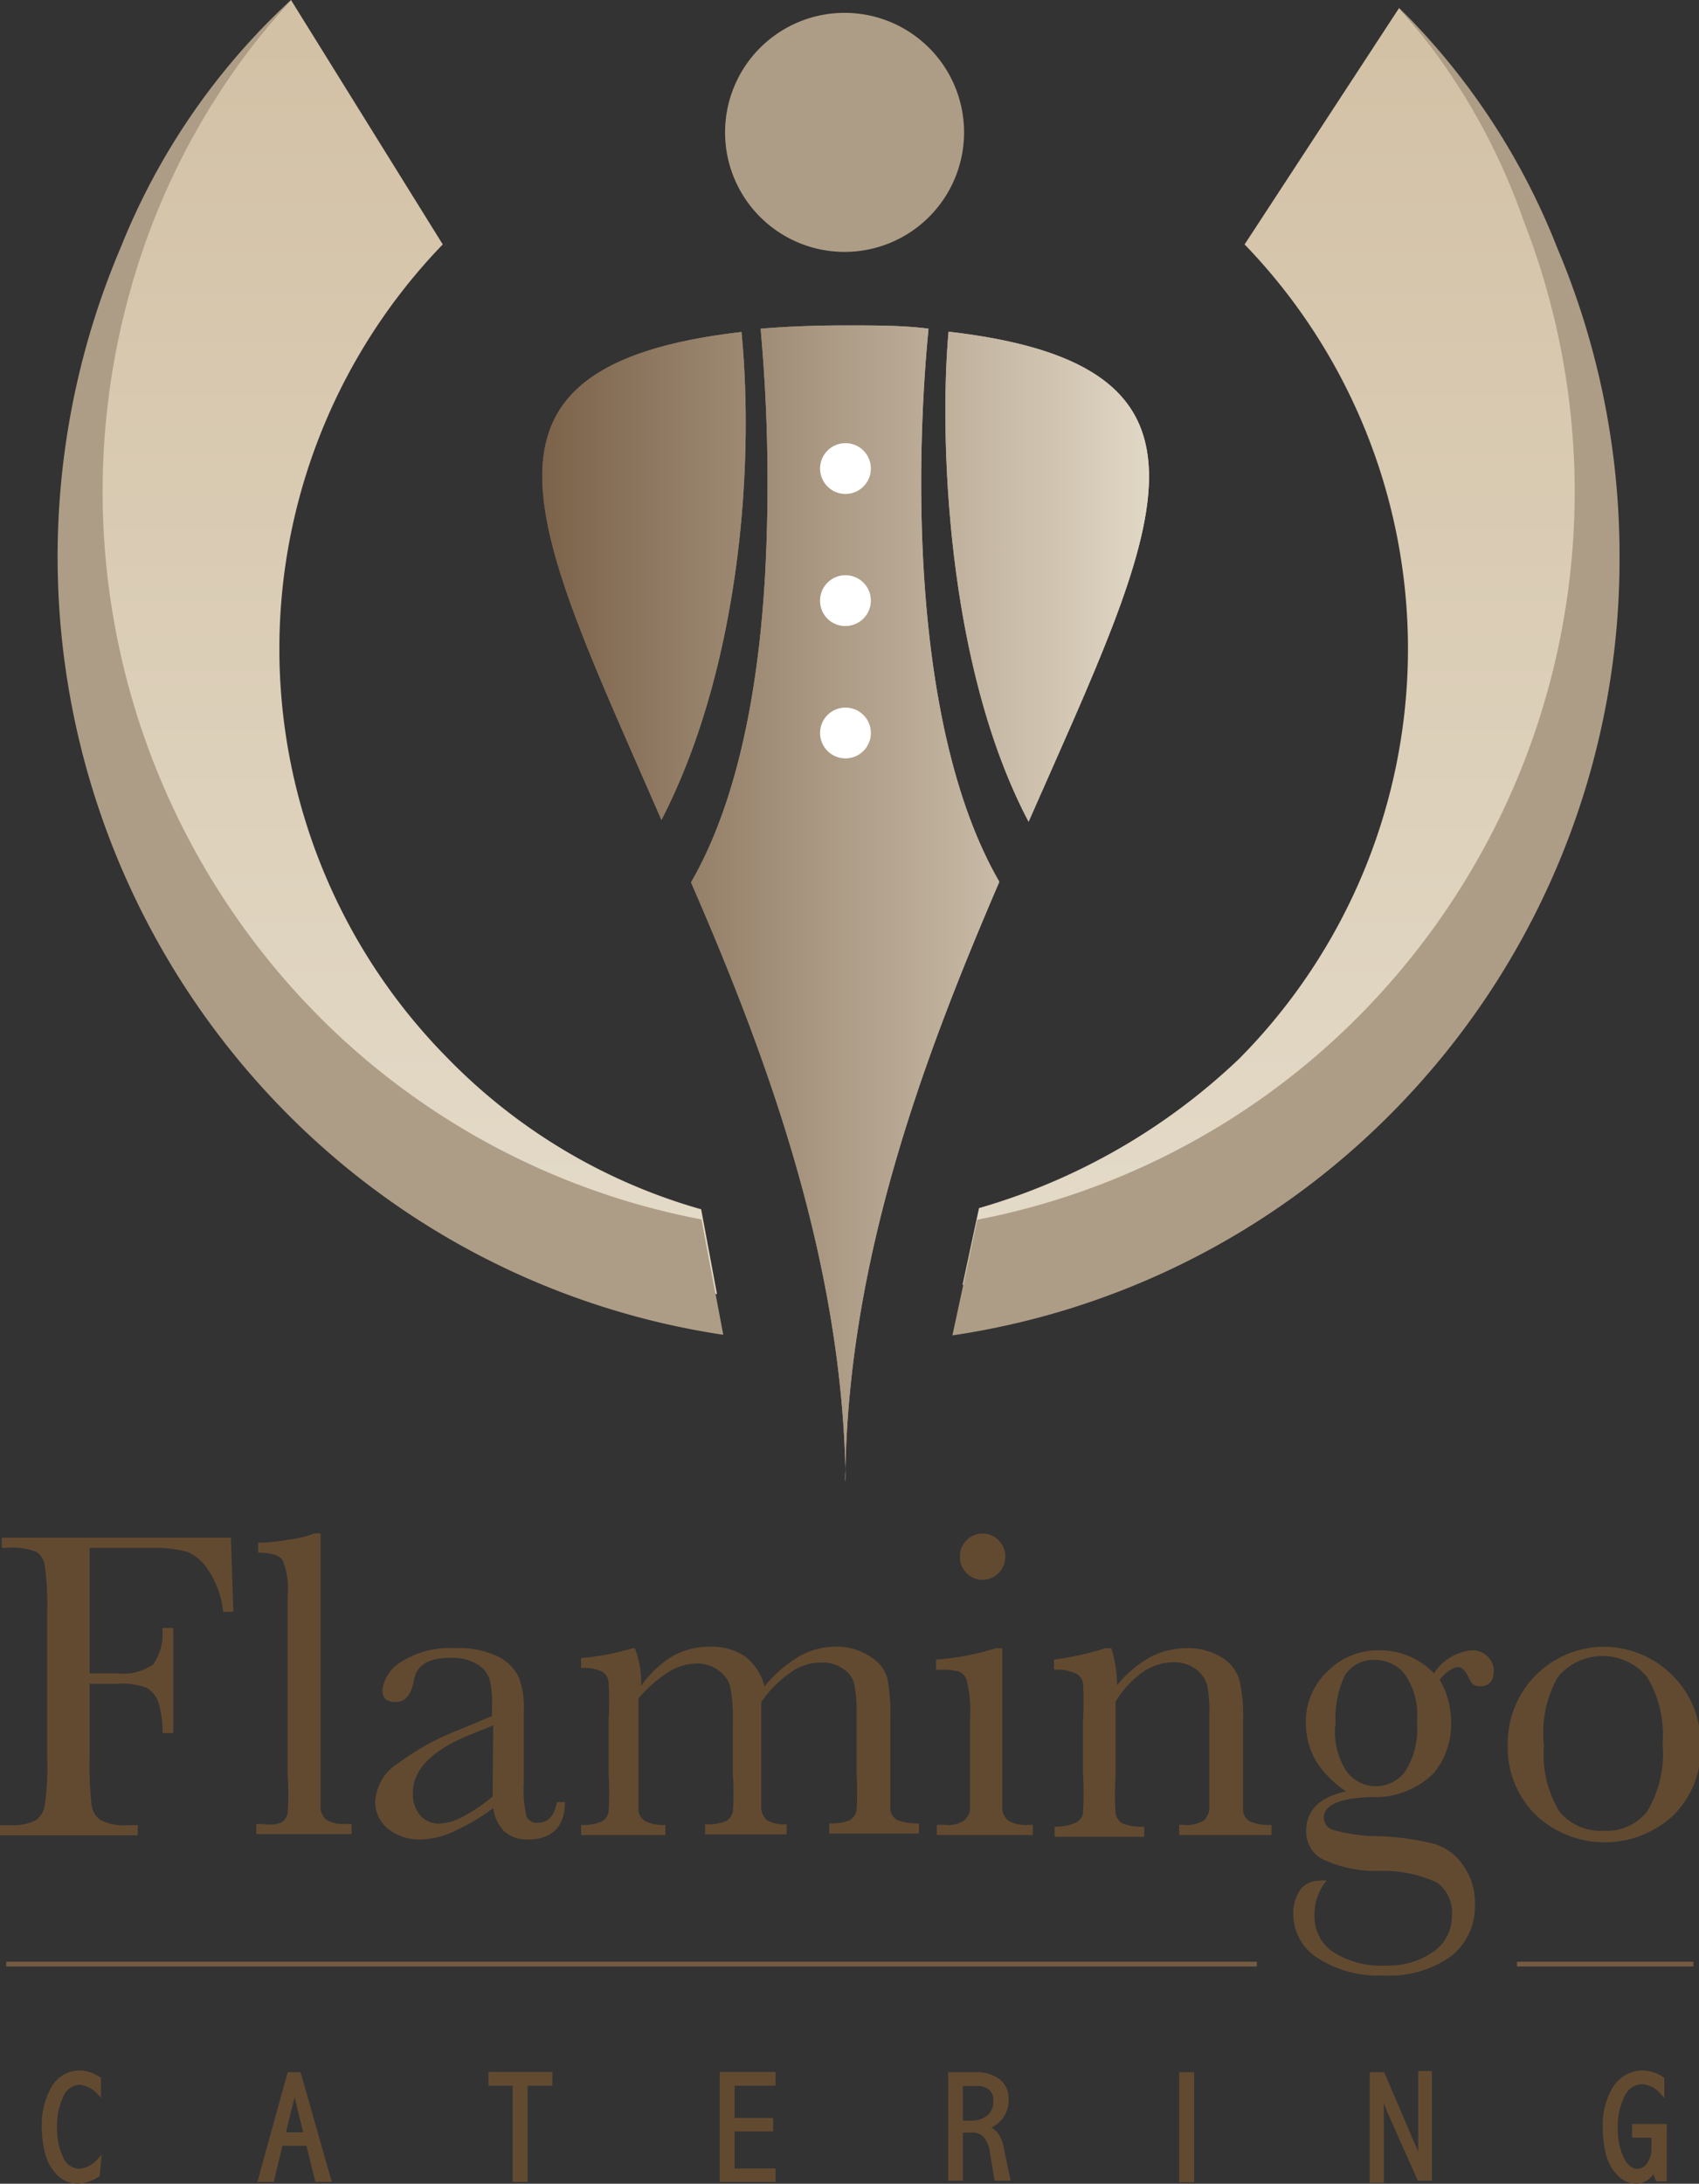 <svg xmlns="http://www.w3.org/2000/svg" xmlns:xlink="http://www.w3.org/1999/xlink" viewBox="0 0 56.87 73.08"><rect x="0" y="0" width="56.87" height="73.08" fill="#333333" stroke="none"/><defs><style>.cls-1,.cls-3{fill:#624a31;}.cls-1,.cls-2{fill-rule:evenodd;}.cls-2,.cls-4,.cls-6,.cls-7{fill:none;}.cls-2,.cls-4{stroke:#624a31;}.cls-2,.cls-4,.cls-7{stroke-miterlimit:3.86;stroke-width:0.16px;}.cls-5{fill:url(#linear-gradient);}.cls-7{stroke:#755b42;}.cls-8{fill:url(#linear-gradient-2);}.cls-9{fill:url(#linear-gradient-3);}.cls-10{fill:url(#linear-gradient-4);}.cls-11{fill:url(#linear-gradient-5);}.cls-12{fill:#ae9d86;}.cls-13{fill:#fff;}</style><linearGradient id="linear-gradient" x1="28.23" y1="-0.44" x2="28.23" y2="42.97" gradientUnits="userSpaceOnUse"><stop offset="0" stop-color="#d2c0a4"/><stop offset="1" stop-color="#e4dbc9"/></linearGradient><linearGradient id="linear-gradient-2" x1="39.15" y1="30.25" x2="16.85" y2="30.25" gradientUnits="userSpaceOnUse"><stop offset="0" stop-color="#e4dbc9"/><stop offset="1" stop-color="#755b42"/></linearGradient><linearGradient id="linear-gradient-3" x1="39.15" y1="19.3" x2="16.85" y2="19.3" xlink:href="#linear-gradient-2"/><linearGradient id="linear-gradient-4" x1="39.15" y1="19.27" x2="16.85" y2="19.27" xlink:href="#linear-gradient-2"/><linearGradient id="linear-gradient-5" x1="39.15" y1="30.25" x2="16.85" y2="30.25" xlink:href="#linear-gradient-2"/></defs><title>logo-flamingo-catering</title><g id="Livello_2" data-name="Livello 2"><g id="Livello_1-2" data-name="Livello 1"><path class="cls-1" d="M3.26,72.78a1.26,1.26,0,0,1-.67.22A.92.92,0,0,1,2,72.76a1.48,1.48,0,0,1-.4-.67,3.34,3.34,0,0,1-.12-.91,2.44,2.44,0,0,1,.32-1.31,1,1,0,0,1,.86-.5,1.18,1.18,0,0,1,.64.21V70a1,1,0,0,0-.63-.31.69.69,0,0,0-.61.41,2.39,2.39,0,0,0-.23,1.15,2.29,2.29,0,0,0,.22,1,.68.68,0,0,0,.6.41,1,1,0,0,0,.65-.32Z"/><path class="cls-2" d="M3.26,72.78a1.26,1.26,0,0,1-.67.22A.92.92,0,0,1,2,72.76a1.48,1.48,0,0,1-.4-.67,3.34,3.34,0,0,1-.12-.91,2.44,2.44,0,0,1,.32-1.31,1,1,0,0,1,.86-.5,1.18,1.18,0,0,1,.64.21V70a1,1,0,0,0-.63-.31.69.69,0,0,0-.61.41,2.39,2.39,0,0,0-.23,1.15,2.29,2.29,0,0,0,.22,1,.68.68,0,0,0,.6.41,1,1,0,0,0,.65-.32Z"/><path class="cls-1" d="M9.69,69.43H10l1,3.51h-.38l-.3-1.21H9.39L9.1,72.94H8.72Zm.17.42-.39,1.59h.78Z"/><path class="cls-2" d="M9.69,69.43H10l1,3.51h-.38l-.3-1.21H9.39L9.1,72.94H8.72Zm.17.42-.39,1.59h.78Z"/><polygon class="cls-1" points="16.43 69.42 18.41 69.42 18.41 69.72 17.58 69.72 17.58 72.94 17.24 72.94 17.24 69.72 16.43 69.72 16.43 69.42"/><polygon class="cls-2" points="16.43 69.42 18.41 69.42 18.41 69.72 17.58 69.72 17.58 72.94 17.24 72.94 17.24 69.72 16.43 69.72 16.43 69.42"/><polygon class="cls-1" points="24.17 69.42 25.88 69.42 25.88 69.72 24.51 69.72 24.51 70.96 25.8 70.96 25.8 71.25 24.51 71.25 24.51 72.65 25.88 72.65 25.88 72.94 24.17 72.94 24.17 69.42"/><polygon class="cls-2" points="24.17 69.42 25.88 69.42 25.88 69.72 24.51 69.72 24.51 70.96 25.8 70.96 25.8 71.25 24.51 71.25 24.51 72.65 25.88 72.65 25.88 72.94 24.17 72.94 24.17 69.42"/><path class="cls-1" d="M31.82,69.43h.84a1.18,1.18,0,0,1,.74.21.74.74,0,0,1,.28.64.91.91,0,0,1-.18.56,1,1,0,0,1-.54.36.61.61,0,0,1,.37.23,1,1,0,0,1,.19.47l.21,1h-.37l-.14-.84a1.12,1.12,0,0,0-.23-.59.57.57,0,0,0-.46-.18h-.38v1.61h-.33Zm.33.3v1.32h.35a.93.93,0,0,0,.61-.2.67.67,0,0,0,.22-.53.55.55,0,0,0-.16-.44.7.7,0,0,0-.49-.15Z"/><path class="cls-2" d="M31.82,69.43h.84a1.18,1.18,0,0,1,.74.21.74.74,0,0,1,.28.64.91.91,0,0,1-.18.56,1,1,0,0,1-.54.36.61.61,0,0,1,.37.23,1,1,0,0,1,.19.47l.21,1h-.37l-.14-.84a1.12,1.12,0,0,0-.23-.59.57.57,0,0,0-.46-.18h-.38v1.61h-.33Zm.33.3v1.32h.35a.93.93,0,0,0,.61-.2.67.67,0,0,0,.22-.53.55.55,0,0,0-.16-.44.7.7,0,0,0-.49-.15Z"/><rect class="cls-3" x="39.55" y="69.43" width="0.34" height="3.52"/><rect class="cls-4" x="39.55" y="69.43" width="0.34" height="3.52"/><path class="cls-1" d="M46.28,69.43l1,2.34.27.62c0-.64,0-1,0-1v-2h.3v3.51h-.34l-1-2.25-.16-.41L46.24,70a.83.83,0,0,0,0,.12v2.85h-.31V69.43Z"/><path class="cls-2" d="M46.28,69.43l1,2.34.27.62c0-.64,0-1,0-1v-2h.3v3.51h-.34l-1-2.25-.16-.41L46.24,70a.83.83,0,0,0,0,.12v2.85h-.31V69.43Z"/><path class="cls-1" d="M55.36,72.6a1,1,0,0,1-.27.3.56.56,0,0,1-.33.1.78.78,0,0,1-.54-.24,1.42,1.42,0,0,1-.38-.66,3.72,3.72,0,0,1-.11-.88,2.37,2.37,0,0,1,.34-1.35,1.09,1.09,0,0,1,.91-.5,1.22,1.22,0,0,1,.65.21V70a1,1,0,0,0-.66-.33.73.73,0,0,0-.65.42,2.34,2.34,0,0,0-.25,1.15,2.25,2.25,0,0,0,.21,1c.14.28.31.42.53.42a.47.47,0,0,0,.39-.22.93.93,0,0,0,.16-.56v-.42h-.65v-.3h1v1.76h-.22Z"/><path class="cls-2" d="M55.36,72.6a1,1,0,0,1-.27.3.56.56,0,0,1-.33.1.78.78,0,0,1-.54-.24,1.42,1.42,0,0,1-.38-.66,3.72,3.72,0,0,1-.11-.88,2.37,2.37,0,0,1,.34-1.35,1.09,1.09,0,0,1,.91-.5,1.22,1.22,0,0,1,.65.21V70a1,1,0,0,0-.66-.33.73.73,0,0,0-.65.42,2.34,2.34,0,0,0-.25,1.15,2.25,2.25,0,0,0,.21,1c.14.28.31.42.53.42a.47.47,0,0,0,.39-.22.93.93,0,0,0,.16-.56v-.42h-.65v-.3h1v1.76h-.22Z"/><path class="cls-5" d="M15,35.43a19.48,19.48,0,0,1-.18-27.25L9.74,0S4.24,5.83,3.36,11.61,1.65,25.82,6.84,31.71C11.19,36.66,18.27,42,24,43.31l-.53-2.84A19.13,19.13,0,0,1,15,35.43ZM53.12,11.94C52.24,6.16,46.83.27,46.83.27L41.66,8.18a19.48,19.48,0,0,1-.18,27.25,21.07,21.07,0,0,1-8.71,5L32.22,43c1-.18,2.09-.42,3.44-.72,8-1.81,13.93-10.59,13.93-10.59C54.78,25.82,54,17.71,53.12,11.94Z"/><path class="cls-1" d="M7.73,51.46l.08,2.48H7.47A3.08,3.08,0,0,0,7,52.59a1.6,1.6,0,0,0-.74-.66A4.54,4.54,0,0,0,5,51.8H3V56h.93a1.74,1.74,0,0,0,1.2-.3,1.78,1.78,0,0,0,.3-1.22H5.8V58H5.44a3.3,3.3,0,0,0-.13-1,.88.88,0,0,0-.39-.51,2.3,2.3,0,0,0-1-.14H3v2.48a12.21,12.21,0,0,0,.06,1.54.75.75,0,0,0,.29.53,1.67,1.67,0,0,0,.93.18h.33v.34H0v-.34H.31a1.69,1.69,0,0,0,.88-.16.75.75,0,0,0,.31-.5,9.73,9.73,0,0,0,.08-1.59V53.94A9.32,9.32,0,0,0,1.5,52.4a.64.64,0,0,0-.29-.47,2.25,2.25,0,0,0-1-.13H.06v-.34Z"/><path class="cls-1" d="M10.73,51.32v8c0,.64,0,1,0,1.21a.54.54,0,0,0,.21.38,1.15,1.15,0,0,0,.65.13h.18v.34H8.58v-.34h.2A1.18,1.18,0,0,0,9.4,61a.47.47,0,0,0,.23-.34,10.1,10.1,0,0,0,0-1.26v-6a2.57,2.57,0,0,0-.17-1.19c-.11-.16-.39-.25-.82-.25v-.33a6.25,6.25,0,0,0,1.05-.11,3.41,3.41,0,0,0,.83-.2Z"/><path class="cls-1" d="M18.64,60.31h.27c0,.83-.45,1.25-1.23,1.25a1.16,1.16,0,0,1-.79-.26,1.37,1.37,0,0,1-.38-.79,7.26,7.26,0,0,1-1.34.79,2.82,2.82,0,0,1-1.08.26A1.68,1.68,0,0,1,13,61.21a1.16,1.16,0,0,1-.44-.93A1.63,1.63,0,0,1,13.34,59a8.61,8.61,0,0,1,2-1.1l1.13-.47V57.1a3.25,3.25,0,0,0-.08-.9.91.91,0,0,0-.41-.5,1.61,1.61,0,0,0-.89-.22c-.74,0-1.14.24-1.23.73s-.28.75-.61.75-.45-.14-.45-.42a1.29,1.29,0,0,1,.59-.9,3,3,0,0,1,1.85-.48,2.91,2.91,0,0,1,1.45.29,1.49,1.49,0,0,1,.67.67,2.78,2.78,0,0,1,.17,1.14v2.43a4,4,0,0,0,.09,1.09A.37.37,0,0,0,18,61Q18.52,61,18.64,60.31Zm-2.13-2.57-.79.32c-1.27.52-1.9,1.16-1.9,1.94a1.13,1.13,0,0,0,.24.75.85.85,0,0,0,.64.28,1.86,1.86,0,0,0,.79-.23,5.45,5.45,0,0,0,1-.68Z"/><path class="cls-1" d="M21.17,55.16h.08a3.18,3.18,0,0,1,.21,1.26,3.58,3.58,0,0,1,1.06-1,2.49,2.49,0,0,1,1.22-.31,2,2,0,0,1,1.21.33,1.84,1.84,0,0,1,.64,1,4.29,4.29,0,0,1,1.15-1,2.41,2.41,0,0,1,1.19-.33,2,2,0,0,1,1.18.32,1.26,1.26,0,0,1,.59.73,6.08,6.08,0,0,1,.1,1.33v1.81c0,.7,0,1.12,0,1.27a.49.49,0,0,0,.23.34,1.76,1.76,0,0,0,.73.11v.34h-3v-.34a1.53,1.53,0,0,0,.67-.1.48.48,0,0,0,.24-.33,10.39,10.39,0,0,0,0-1.29v-2a4.16,4.16,0,0,0-.07-.91.83.83,0,0,0-.36-.53,1.2,1.2,0,0,0-.76-.22,1.67,1.67,0,0,0-1,.32,3.9,3.9,0,0,0-1,1v2.37c0,.64,0,1,0,1.21a.59.59,0,0,0,.2.38,1.17,1.17,0,0,0,.65.13v.34H23.6v-.34a1.61,1.61,0,0,0,.69-.1.46.46,0,0,0,.24-.32,9.61,9.61,0,0,0,0-1.3V57.68a6.14,6.14,0,0,0-.07-1.14.94.94,0,0,0-.37-.61,1.21,1.21,0,0,0-.79-.26,1.83,1.83,0,0,0-.93.29,4.46,4.46,0,0,0-1,.88v2.51q0,1,0,1.23a.46.46,0,0,0,.22.36,1.25,1.25,0,0,0,.68.13v.34H19.45v-.34a1.5,1.5,0,0,0,.67-.1.46.46,0,0,0,.25-.33,10.28,10.28,0,0,0,0-1.29v-1.8a10.1,10.1,0,0,0,0-1.26.46.46,0,0,0-.22-.35,1.43,1.43,0,0,0-.7-.12v-.33A8.21,8.21,0,0,0,21.17,55.16Z"/><path class="cls-1" d="M32.13,52.09a.73.73,0,0,1,.22-.54.75.75,0,0,1,1.08,0,.77.77,0,0,1,.22.54.8.8,0,0,1-.22.55.75.75,0,0,1-1.08,0A.75.75,0,0,1,32.13,52.09Zm1.42,3.07v4.19c0,.64,0,1,0,1.21a.55.55,0,0,0,.22.38,1.15,1.15,0,0,0,.65.13h.15v.34H31.36v-.34h.25a1,1,0,0,0,.67-.15.58.58,0,0,0,.19-.36c0-.14,0-.54,0-1.21V57.53a4.44,4.44,0,0,0-.11-1.3.47.47,0,0,0-.26-.29,1.87,1.87,0,0,0-.57-.06h-.2v-.34a8.65,8.65,0,0,0,2-.38Z"/><path class="cls-1" d="M37,55.16h.2a4.19,4.19,0,0,1,.19,1.24,3.81,3.81,0,0,1,1.11-.94,2.58,2.58,0,0,1,1.21-.3,2.07,2.07,0,0,1,1.17.3,1.33,1.33,0,0,1,.6.74,5,5,0,0,1,.13,1.27v1.88q0,1,0,1.26a.48.48,0,0,0,.23.35,1.67,1.67,0,0,0,.72.11v.34H39.47v-.34h.14a1.09,1.09,0,0,0,.69-.15.69.69,0,0,0,.18-.36c0-.14,0-.54,0-1.21V57.41a4.74,4.74,0,0,0-.07-1,1,1,0,0,0-.38-.55,1.24,1.24,0,0,0-.77-.23,1.86,1.86,0,0,0-1,.32,3.35,3.35,0,0,0-.92,1v2.46a10.1,10.1,0,0,0,0,1.26.46.46,0,0,0,.23.35,1.69,1.69,0,0,0,.73.11v.34h-3v-.34A1.63,1.63,0,0,0,36,61a.43.43,0,0,0,.25-.31,9.69,9.69,0,0,0,0-1.31v-1.8a9.16,9.16,0,0,0,0-1.26A.42.42,0,0,0,36,56a1.5,1.5,0,0,0-.72-.12v-.34A10,10,0,0,0,37,55.16Z"/><path class="cls-1" d="M48,56a1.69,1.69,0,0,1,1.26-.77.7.7,0,0,1,.54.21.66.66,0,0,1,.2.46c0,.35-.15.53-.44.53s-.3-.11-.42-.33-.22-.31-.34-.31-.39.14-.61.42a2.84,2.84,0,0,1,.38,1.41A2.55,2.55,0,0,1,48,59.33a2.8,2.8,0,0,1-2.13.81q-1.56.06-1.56.69a.44.44,0,0,0,.35.42,5.73,5.73,0,0,0,1.46.2,8.87,8.87,0,0,1,1.86.25,1.8,1.8,0,0,1,1,.73,2.17,2.17,0,0,1,.39,1.3,2.13,2.13,0,0,1-.79,1.73,3.54,3.54,0,0,1-2.28.65,3.71,3.71,0,0,1-2.19-.58,1.74,1.74,0,0,1-.82-1.47,1.36,1.36,0,0,1,.23-.81.79.79,0,0,1,.67-.31.46.46,0,0,1,.21,0A1.79,1.79,0,0,0,44,64.14a1.42,1.42,0,0,0,.6,1.17,3,3,0,0,0,1.81.47A2.59,2.59,0,0,0,48,65.3a1.45,1.45,0,0,0,.6-1.2A1.24,1.24,0,0,0,48.1,63a4.32,4.32,0,0,0-1.91-.39,4.14,4.14,0,0,1-2-.43,1.07,1.07,0,0,1-.47-.89c0-.71.45-1.15,1.34-1.34a3.34,3.34,0,0,1-1-1,2.51,2.51,0,0,1-.35-1.3,2.3,2.3,0,0,1,.72-1.71,2.36,2.36,0,0,1,1.72-.71A2.51,2.51,0,0,1,48,56Zm-3.31,1.76a2.42,2.42,0,0,0,.39,1.53,1.22,1.22,0,0,0,1.95,0,2.64,2.64,0,0,0,.4-1.67A2.39,2.39,0,0,0,47,56a1.28,1.28,0,0,0-1-.45,1.11,1.11,0,0,0-1,.55A3.41,3.41,0,0,0,44.71,57.76Z"/><path class="cls-1" d="M50.47,58.39A3.22,3.22,0,0,1,56,56.09a3.16,3.16,0,0,1,.92,2.3,3.09,3.09,0,0,1-.94,2.39,3.37,3.37,0,0,1-4.53,0A3.14,3.14,0,0,1,50.47,58.39Zm1.21,0a3.7,3.7,0,0,0,.52,2.24,1.79,1.79,0,0,0,1.47.64,1.74,1.74,0,0,0,1.46-.64,3.7,3.7,0,0,0,.52-2.24,3.82,3.82,0,0,0-.51-2.26,1.94,1.94,0,0,0-3,0A3.8,3.8,0,0,0,51.68,58.43Z"/><line class="cls-6" x1="0.21" y1="65.73" x2="42.07" y2="65.73"/><line class="cls-7" x1="0.21" y1="65.73" x2="42.07" y2="65.73"/><line class="cls-6" x1="50.78" y1="65.73" x2="56.68" y2="65.73"/><line class="cls-7" x1="50.78" y1="65.73" x2="56.68" y2="65.73"/><path class="cls-8" d="M31.75,11.1c10,1.15,7,6.56,2.68,16.4C31.63,22.19,31.45,14.44,31.75,11.1ZM22.14,27.44c-4.26-9.8-7.27-15.18,2.68-16.33C25.29,16,24.63,22.63,22.14,27.44ZM28.3,49.18c-.18-7.25-2.71-14-5.17-19.65,1.64-2.84,2.28-6.76,2.48-10.3A57.4,57.4,0,0,0,25.46,11c.85-.07,1.79-.11,2.84-.11s1.94,0,2.78.11c-.5,5.16-.47,13.6,2.37,18.51-2.45,5.7-5,12.39-5.15,19.63C28.31,49.7,28.28,49.7,28.3,49.18Z"/><path class="cls-9" d="M31.75,11.1c10,1.15,7,6.56,2.68,16.4C31.63,22.19,31.45,14.44,31.75,11.1Z"/><path class="cls-10" d="M22.14,27.44c-4.26-9.8-7.27-15.18,2.68-16.33C25.29,16,24.63,22.63,22.14,27.44Z"/><path class="cls-11" d="M28.3,49.18c-.18-7.25-2.71-14-5.17-19.65,1.64-2.84,2.28-6.76,2.48-10.3A57.4,57.4,0,0,0,25.46,11c.85-.07,1.79-.11,2.84-.11s1.94,0,2.78.11c-.5,5.16-.47,13.6,2.37,18.51-2.45,5.7-5,12.39-5.15,19.63C28.31,49.7,28.28,49.7,28.3,49.18Z"/><path class="cls-12" d="M24.27,4.43a4,4,0,1,1,4,4A4,4,0,0,1,24.27,4.43Z"/><path class="cls-13" d="M27.45,15.68a.85.85,0,1,1,.85.85A.85.85,0,0,1,27.45,15.68Z"/><path class="cls-13" d="M27.45,20.11a.85.85,0,1,1,.85.84A.84.84,0,0,1,27.45,20.11Z"/><path class="cls-13" d="M27.45,24.53a.85.85,0,1,1,.85.85A.85.85,0,0,1,27.45,24.53Z"/><path class="cls-12" d="M10.66,34A24.93,24.93,0,0,1,5.14,7.39,23.93,23.93,0,0,1,9.74,0,22.74,22.74,0,0,0,4.05,8.26a26.44,26.44,0,0,0,5.55,29,26,26,0,0,0,14.61,7.41l-.73-3.86A24.54,24.54,0,0,1,10.66,34Z"/><path class="cls-12" d="M54.21,18.62a26.45,26.45,0,0,0-2.1-10.36,23.14,23.14,0,0,0-5.28-8A21.37,21.37,0,0,1,51,7.39,24.92,24.92,0,0,1,45.49,34a24.56,24.56,0,0,1-12.78,6.82l-.83,3.87a26.05,26.05,0,0,0,14.68-7.42A26.31,26.31,0,0,0,54.21,18.62Z"/></g></g></svg>